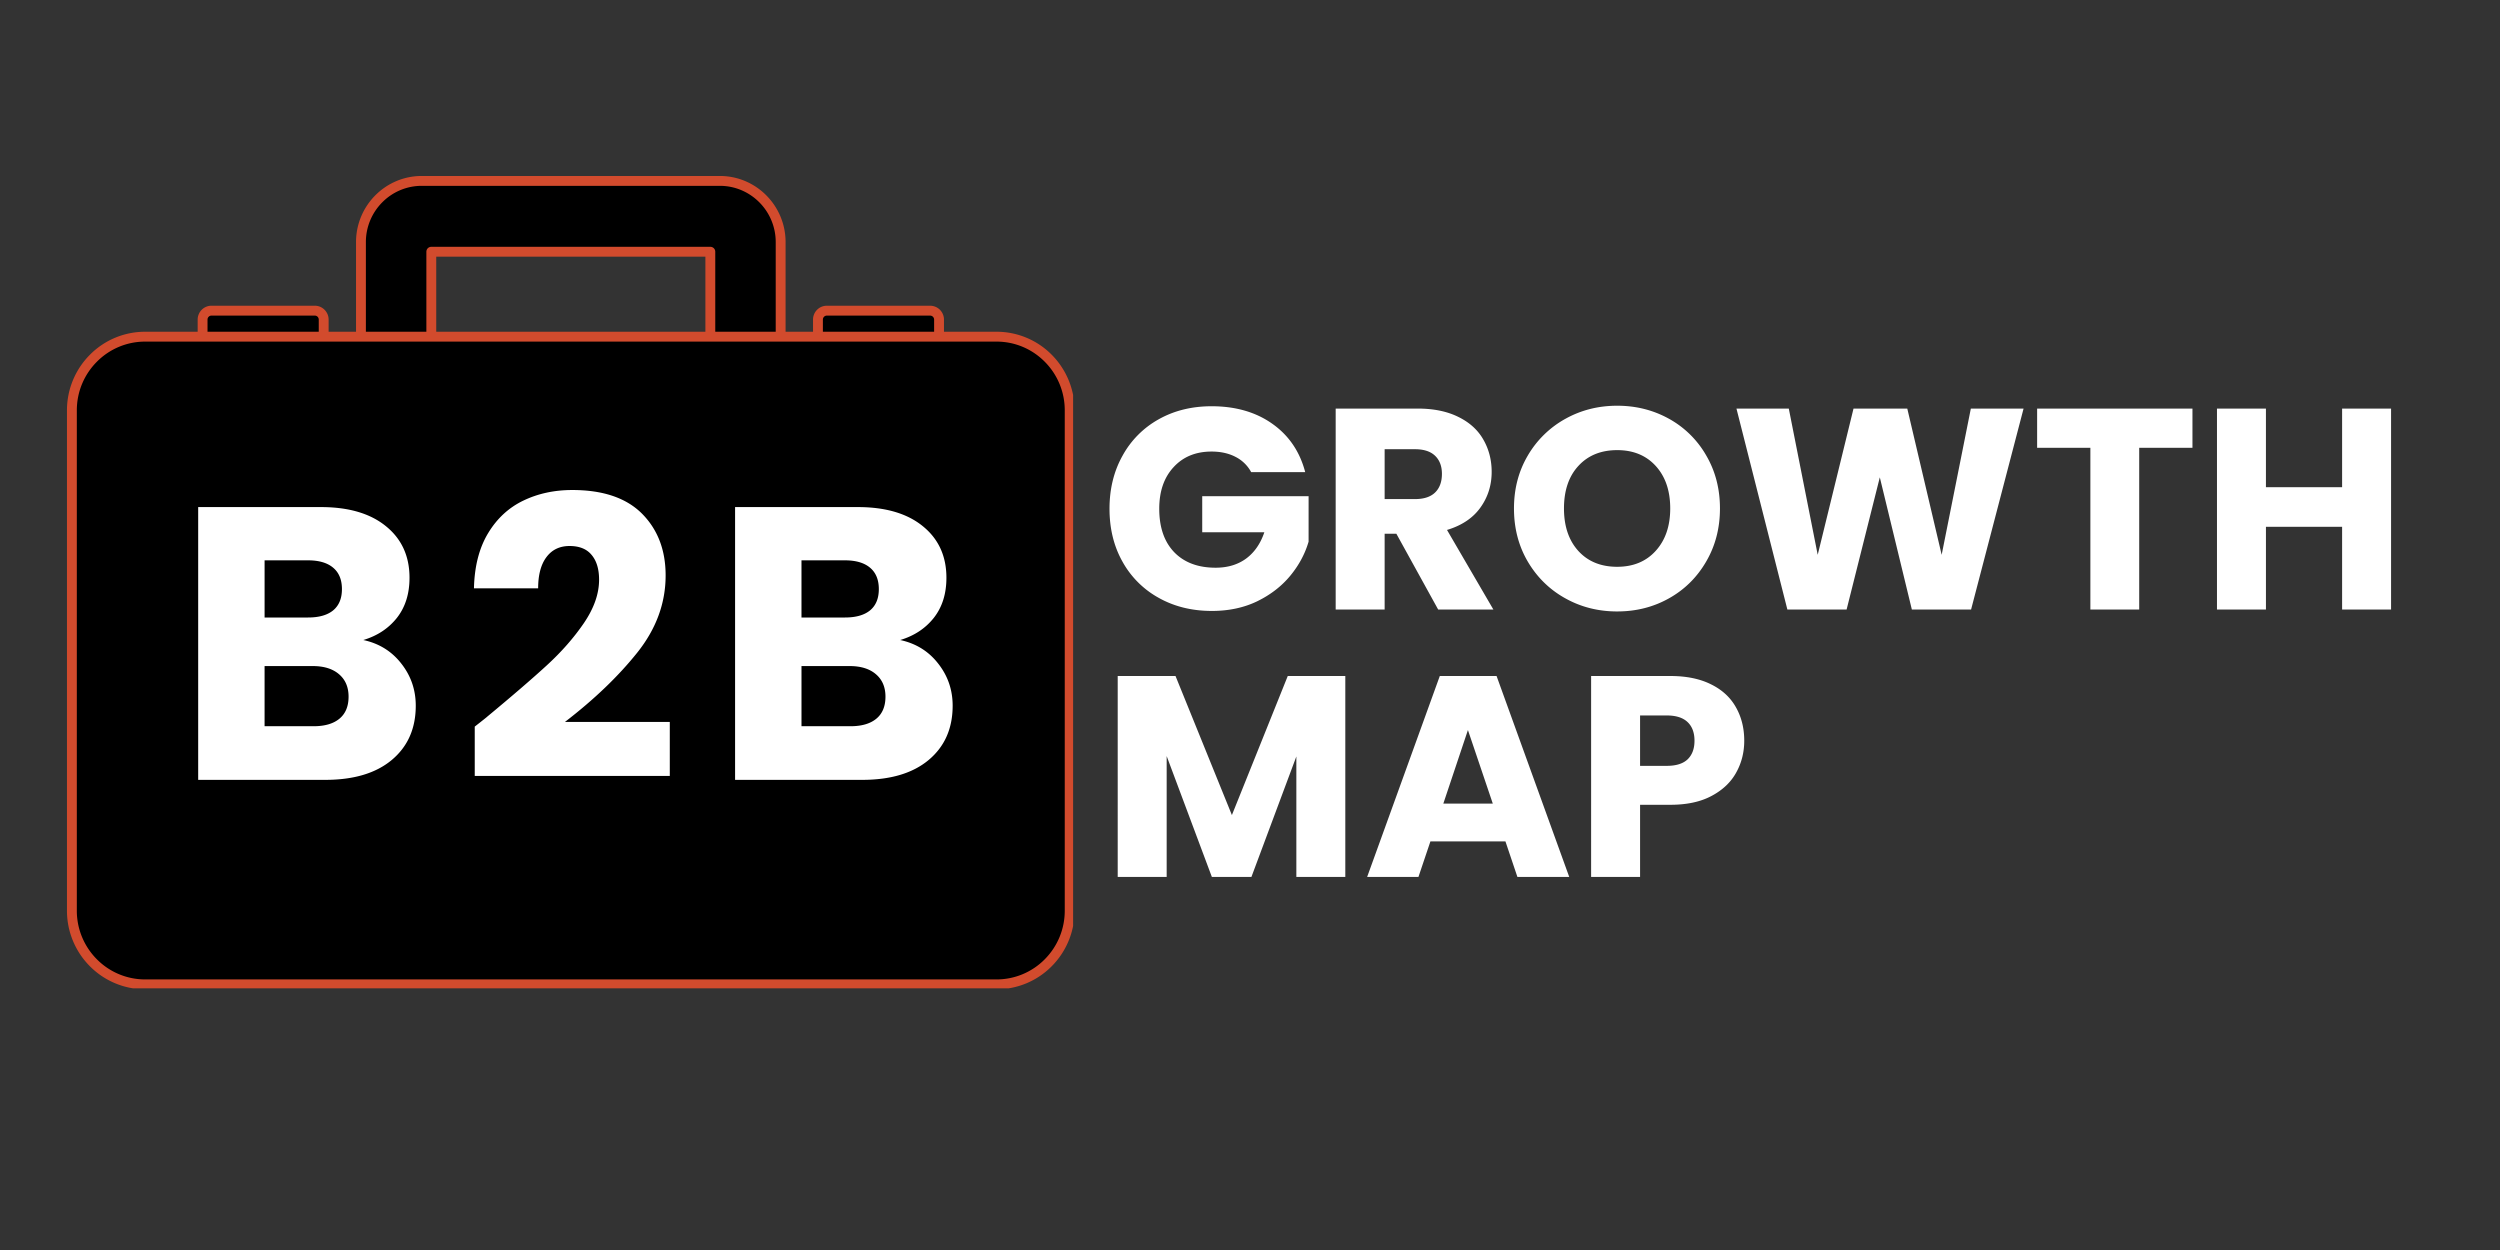 <svg xmlns="http://www.w3.org/2000/svg" width="400" height="200" version="1.0" viewBox="0 0 300 150"><rect x="0" y="0" width="300" height="150" fill="#333333" stroke="none"/><defs><clipPath id="a"><path d="M43 21.102h51V42H43zm0 0"/></clipPath><clipPath id="b"><path d="M42 21.102h53V42H42zm0 0"/></clipPath><clipPath id="c"><path d="M8.023 40h120.75v78.602H8.023zm0 0"/></clipPath><clipPath id="d"><path d="M8.023 39h120.75v79.602H8.023zm0 0"/></clipPath></defs><path d="M38.844 41.238v-2.886a1.07 1.07 0 0 0-1.067-1.075H25.38c-.59 0-1.067.48-1.067 1.075v2.886h14.532"/><path fill="#d24b2d" d="M38.844 41.238h.59v-2.886a1.66 1.66 0 0 0-.485-1.176 1.638 1.638 0 0 0-1.172-.489H25.38a1.647 1.647 0 0 0-1.176.489c-.297.3-.484.719-.484 1.176v2.886a.594.594 0 0 0 .594.59h14.53a.609.609 0 0 0 .419-.172.594.594 0 0 0 .172-.418h-.59v-.59H24.902v-2.296a.476.476 0 0 1 .477-.48h12.398c.258 0 .473.206.473.48v2.886h.594v-.59.59"/><path d="M112.684 41.238v-2.886c0-.594-.48-1.075-1.067-1.075H99.223c-.59 0-1.067.48-1.067 1.075v2.886h14.528"/><path fill="#d24b2d" d="M112.684 41.238h.593v-2.886c0-.918-.742-1.664-1.66-1.664H99.223a1.647 1.647 0 0 0-1.176.488c-.297.3-.484.719-.484 1.176v2.886a.594.594 0 0 0 .594.59h14.527a.594.594 0 0 0 .593-.59h-.593v-.59H98.746v-2.296c0-.27.215-.48.477-.48h12.394a.48.48 0 0 1 .477.48v2.886h.59v-.59.59"/><g clip-path="url(#a)"><path d="M51.758 41.238V30.207h33.484v11.031h8.438V29.055c0-4.051-3.274-7.348-7.297-7.348H50.609c-4.023 0-7.297 3.297-7.297 7.348v12.183h8.446"/></g><g clip-path="url(#b)"><path fill="#d24b2d" d="M51.758 41.238h.59V30.797h32.3v10.441a.594.594 0 0 0 .594.59h8.438a.585.585 0 0 0 .59-.59V29.055c0-4.375-3.532-7.938-7.887-7.938H50.609c-4.355 0-7.886 3.563-7.886 7.938v12.183a.59.59 0 0 0 .589.59h8.446a.594.594 0 0 0 .418-.172.594.594 0 0 0 .172-.418h-.59v-.59h-7.852V29.055a6.75 6.75 0 0 1 1.965-4.774 6.653 6.653 0 0 1 4.738-1.98h35.774c1.847 0 3.52.754 4.738 1.98a6.75 6.75 0 0 1 1.965 4.774v11.593h-7.254V30.207a.594.594 0 0 0-.172-.418.601.601 0 0 0-.418-.172H51.758a.61.61 0 0 0-.422.172.612.612 0 0 0-.172.418v11.031h.594v-.59.59"/></g><g clip-path="url(#c)"><path d="M128.363 109.273c0 4.887-3.93 8.848-8.789 8.848H17.426c-4.863 0-8.797-3.96-8.797-8.848V49.246c0-4.883 3.934-8.848 8.797-8.848h102.148c4.86 0 8.79 3.965 8.79 8.848v60.027"/></g><g clip-path="url(#d)"><path fill="#d24b2d" d="M128.363 109.273h-.593a8.246 8.246 0 0 1-2.399 5.84 8.127 8.127 0 0 1-5.797 2.418H17.426a8.136 8.136 0 0 1-5.801-2.418 8.243 8.243 0 0 1-2.406-5.84V49.246c0-2.281.918-4.344 2.406-5.836a8.136 8.136 0 0 1 5.8-2.418h102.15c2.269 0 4.312.922 5.796 2.418a8.243 8.243 0 0 1 2.399 5.836v60.027h1.183V49.246a9.461 9.461 0 0 0-2.742-6.672 9.31 9.31 0 0 0-6.637-2.765H17.426a9.32 9.32 0 0 0-6.64 2.765 9.435 9.435 0 0 0-2.75 6.672v60.027a9.437 9.437 0 0 0 2.75 6.676 9.335 9.335 0 0 0 6.64 2.766h102.148a9.317 9.317 0 0 0 6.633-2.766 9.45 9.45 0 0 0 2.746-6.676h-.59"/></g><path fill="#fff" d="M43.594 76.802c1.895.406 3.414 1.352 4.563 2.828 1.156 1.47 1.734 3.153 1.734 5.047 0 2.742-.96 4.914-2.875 6.516-1.906 1.594-4.57 2.39-7.984 2.39h-15.25V60.85h14.734c3.32 0 5.922.766 7.797 2.297 1.883 1.523 2.828 3.586 2.828 6.187 0 1.93-.508 3.532-1.515 4.813-1.012 1.273-2.356 2.156-4.032 2.656zM31.751 74.1h5.218c1.313 0 2.317-.285 3.016-.86.695-.581 1.047-1.429 1.047-2.546 0-1.125-.352-1.977-1.047-2.563-.7-.593-1.703-.89-3.016-.89h-5.218zm5.875 13.047c1.343 0 2.378-.3 3.109-.906.727-.602 1.094-1.485 1.094-2.64 0-1.145-.383-2.04-1.14-2.688-.763-.657-1.813-.985-3.157-.985H31.75v7.219zm19.343.046c1.062-.832 1.546-1.219 1.453-1.156 3.039-2.52 5.441-4.586 7.203-6.204 1.758-1.613 3.242-3.304 4.453-5.078 1.207-1.78 1.812-3.507 1.812-5.187 0-1.27-.296-2.258-.89-2.969-.586-.719-1.469-1.078-2.656-1.078-1.18 0-2.102.445-2.766 1.328-.668.887-1 2.137-1 3.75h-7.703c.062-2.644.629-4.851 1.703-6.625 1.07-1.77 2.484-3.07 4.234-3.906 1.758-.844 3.711-1.266 5.86-1.266 3.695 0 6.488.95 8.375 2.844 1.883 1.898 2.828 4.367 2.828 7.406 0 3.336-1.137 6.422-3.406 9.266-2.274 2.844-5.164 5.617-8.672 8.312h12.578v6.485H56.969zm51.053-10.391c1.894.406 3.414 1.352 4.562 2.828 1.157 1.47 1.735 3.153 1.735 5.047 0 2.742-.961 4.914-2.875 6.516-1.906 1.594-4.57 2.39-7.985 2.39H88.21V60.85h14.735c3.32 0 5.922.766 7.797 2.297 1.882 1.523 2.828 3.586 2.828 6.187 0 1.93-.508 3.532-1.516 4.813-1.012 1.273-2.355 2.156-4.031 2.656zM96.178 74.1h5.219c1.312 0 2.316-.285 3.016-.86.695-.581 1.046-1.429 1.046-2.546 0-1.125-.351-1.977-1.046-2.563-.7-.593-1.704-.89-3.016-.89h-5.219zm5.875 13.047c1.344 0 2.379-.3 3.11-.906.726-.602 1.093-1.485 1.093-2.64 0-1.145-.383-2.04-1.14-2.688-.762-.657-1.813-.985-3.157-.985h-5.78v7.219zm48.087-30.491a4.366 4.366 0 0 0-1.874-1.829c-.813-.425-1.774-.64-2.875-.64-1.899 0-3.418.625-4.563 1.875-1.148 1.242-1.719 2.902-1.719 4.984 0 2.23.598 3.969 1.797 5.219 1.207 1.242 2.864 1.86 4.969 1.86 1.437 0 2.656-.364 3.656-1.094 1-.739 1.727-1.79 2.188-3.157h-7.453v-4.328h12.765V65c-.43 1.469-1.164 2.836-2.203 4.094-1.043 1.262-2.367 2.281-3.969 3.063-1.605.773-3.418 1.156-5.437 1.156-2.375 0-4.496-.52-6.36-1.563a11.074 11.074 0 0 1-4.359-4.343c-1.043-1.852-1.562-3.973-1.562-6.36 0-2.375.52-4.492 1.562-6.36a11.088 11.088 0 0 1 4.344-4.374c1.851-1.04 3.969-1.563 6.344-1.563 2.882 0 5.316.703 7.296 2.11 1.977 1.398 3.29 3.328 3.938 5.797zm22.438 16.484-5.016-9.094h-1.406v9.094h-5.875V49.03h9.86c1.906 0 3.523.336 4.859 1 1.343.657 2.343 1.563 3 2.72.664 1.156 1 2.448 1 3.874 0 1.606-.453 3.04-1.36 4.297-.898 1.25-2.23 2.14-4 2.672l5.563 9.547zm-6.422-13.25h3.64c1.07 0 1.88-.266 2.422-.797.54-.531.813-1.273.813-2.234 0-.914-.273-1.633-.813-2.157-.543-.53-1.351-.796-2.421-.796h-3.641zm27.911 13.484c-2.273 0-4.351-.523-6.234-1.578-1.887-1.05-3.387-2.52-4.5-4.406-1.106-1.883-1.656-4.008-1.656-6.375 0-2.352.55-4.469 1.656-6.344a11.884 11.884 0 0 1 4.5-4.406c1.883-1.05 3.96-1.578 6.234-1.578 2.27 0 4.348.527 6.235 1.578a11.6 11.6 0 0 1 4.453 4.406c1.094 1.875 1.64 3.992 1.64 6.344 0 2.367-.554 4.492-1.656 6.375-1.094 1.887-2.578 3.355-4.453 4.406-1.875 1.055-3.95 1.578-6.219 1.578zm0-5.36c1.926 0 3.47-.64 4.625-1.921 1.157-1.281 1.735-2.973 1.735-5.078 0-2.125-.578-3.82-1.735-5.094-1.156-1.27-2.699-1.906-4.625-1.906-1.949 0-3.5.633-4.656 1.89-1.156 1.25-1.734 2.954-1.734 5.11 0 2.137.578 3.84 1.734 5.11 1.156 1.261 2.707 1.89 4.656 1.89zm48.761-18.984-6.297 24.11h-7.109l-3.844-15.86-3.984 15.86h-7.11l-6.109-24.11h6.281l3.47 17.547 4.296-17.546h6.453L233 66.577l3.5-17.546zm20.267 0v4.704h-6.39V73.14h-5.86V53.734h-6.39V49.03zm23.833 0v24.11h-5.875v-9.922h-9.14v9.922h-5.876V49.03h5.875v9.438h9.141v-9.437zM161.437 81.121v24.11h-5.875V90.776l-5.39 14.453h-4.75L140 90.73v14.5h-5.875V81.121h6.937l6.766 16.688 6.703-16.688zm19.214 19.844h-9l-1.437 4.265h-6.156l8.718-24.109h6.813l8.719 24.11h-6.22zm-1.515-4.531-2.985-8.829-2.953 8.829zm30.173-7.547c0 1.398-.325 2.672-.97 3.828-.636 1.156-1.62 2.09-2.952 2.797-1.325.71-2.97 1.062-4.938 1.062h-3.64v8.656h-5.875V81.121h9.515c1.926 0 3.55.336 4.875 1 1.332.656 2.328 1.574 2.985 2.75.664 1.168 1 2.508 1 4.016zm-9.297 3.015c1.113 0 1.945-.257 2.5-.78.55-.532.828-1.274.828-2.235 0-.969-.278-1.711-.828-2.235-.555-.53-1.387-.797-2.5-.797h-3.203v6.047zm0 0"/></svg>